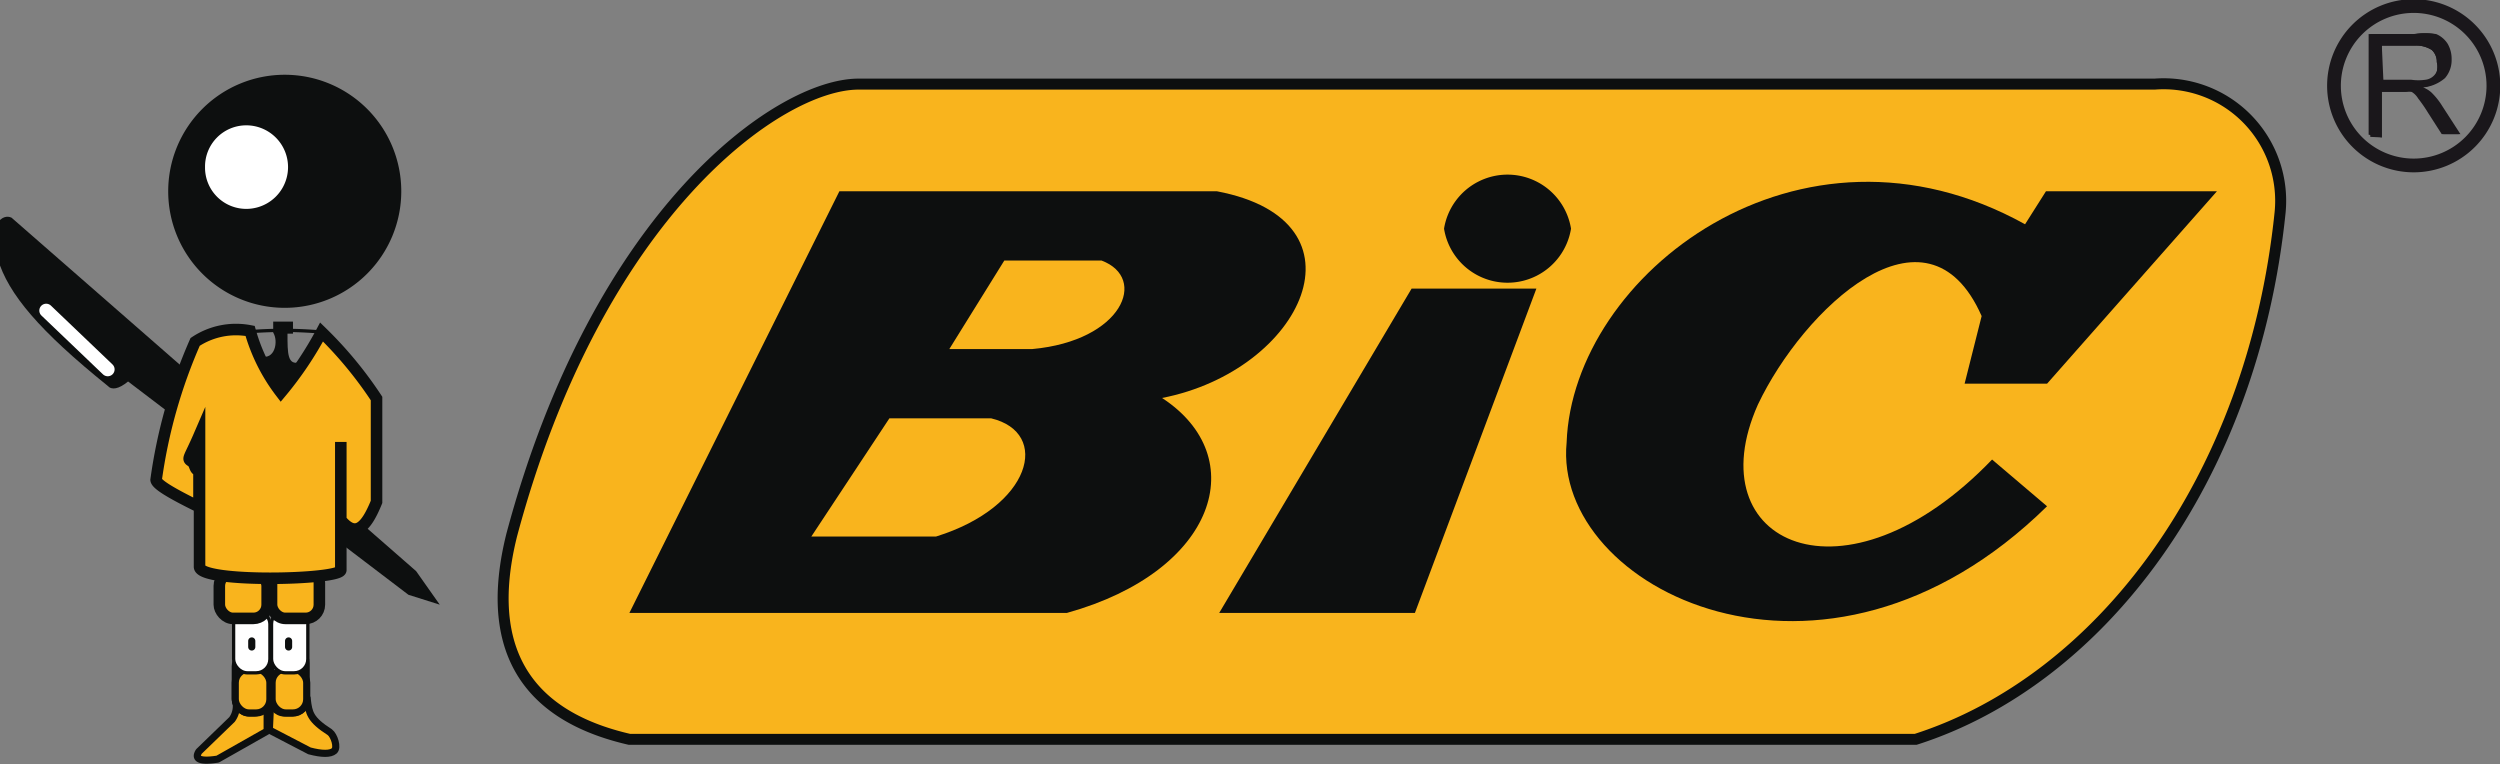 <svg id="Capa_1" data-name="Capa 1" xmlns="http://www.w3.org/2000/svg" viewBox="0 0 45.48 13.9"><rect x="0" y="0" width="45.48" height="13.9" fill="#808080" stroke="none"/><defs><style>.cls-1,.cls-2,.cls-4,.cls-5,.cls-7,.cls-9{fill:#f9b41d;}.cls-1,.cls-11,.cls-13,.cls-2,.cls-3,.cls-4,.cls-5,.cls-6,.cls-7,.cls-9{stroke:#0d0f0f;}.cls-1,.cls-10,.cls-11,.cls-13,.cls-15,.cls-2,.cls-3,.cls-4,.cls-6,.cls-7{stroke-miterlimit:3.86;}.cls-1{stroke-width:0.2px;}.cls-1,.cls-11,.cls-12,.cls-14,.cls-15,.cls-2,.cls-5,.cls-8,.cls-9{fill-rule:evenodd;}.cls-13,.cls-2,.cls-3,.cls-4,.cls-5{stroke-width:0.13px;}.cls-10,.cls-11,.cls-13,.cls-15,.cls-3{fill:none;}.cls-5{stroke-miterlimit:1;}.cls-12,.cls-6{fill:#fff;}.cls-10,.cls-13,.cls-6,.cls-9{stroke-linecap:round;}.cls-11,.cls-6{stroke-width:0.06px;}.cls-7,.cls-9{stroke-width:0.21px;}.cls-8{fill:#0d0f0f;}.cls-9{stroke-miterlimit:7;}.cls-10{stroke:#fff;stroke-width:0.25px;}.cls-14{fill:#1a171b;}.cls-15{stroke:#1a171b;stroke-width:0.25px;}</style></defs><path class="cls-1" d="M21.29,7.31H44.87a2.13,2.13,0,0,1,2.28,2.33c-.5,4.88-3.28,8.52-6.63,9.59H17.12c-1.39-.32-2.77-1.2-2.14-3.72C16.55,9.64,19.84,7.31,21.29,7.31Z" transform="translate(-5.67 -5.78)"/><path class="cls-2" d="M10.57,19.06l.73.38c.23.06.38.06.45,0s0-.28-.08-.34c-.36-.23-.38-.35-.41-.59l-.66-.1Z" transform="translate(-5.67 -5.78)"/><rect class="cls-3" x="4.92" y="11.81" width="0.65" height="1.16" rx="0.25"/><rect class="cls-4" x="4.95" y="12.17" width="0.63" height="0.8" rx="0.25"/><path class="cls-5" d="M10.53,18.68v.4l-.9.51c-.32.05-.43,0-.34-.14l.6-.58a.41.41,0,0,0,.06-.37Z" transform="translate(-5.67 -5.78)"/><rect class="cls-3" x="4.28" y="11.87" width="0.6" height="1.1" rx="0.25"/><rect class="cls-4" x="4.28" y="12.17" width="0.63" height="0.8" rx="0.25"/><rect class="cls-6" x="4.94" y="11.1" width="0.66" height="1.14" rx="0.25"/><rect class="cls-6" x="4.25" y="11.1" width="0.66" height="1.14" rx="0.25"/><rect class="cls-7" x="3.99" y="10.41" width="0.87" height="0.84" rx="0.25"/><rect class="cls-7" x="4.94" y="10.35" width="0.87" height="0.9" rx="0.25"/><path class="cls-8" d="M5.88,9.74l7.36,6.43.43.61-.57-.18L8,12.72c-.17.14-.3.16-.37.08-1.24-1-1.81-1.67-2-2.31S5.72,9.66,5.88,9.74Z" transform="translate(-5.67 -5.78)"/><path class="cls-8" d="M8.73,9.26a2.12,2.12,0,1,1,2.12,2.12A2.12,2.12,0,0,1,8.73,9.26Z" transform="translate(-5.67 -5.78)"/><path class="cls-9" d="M10.78,12.92a6.41,6.41,0,0,0,.74-1.1,7.23,7.23,0,0,1,1,1.21l0,1.88c-.21.52-.4.63-.65.33l0-1.42,0,2.33c0,.18-2.57.24-2.57-.06l0-2.4c-.19.44-.23.43-.15.48s.05.16.14.17V15c-.53-.26-.77-.41-.78-.49A9.44,9.44,0,0,1,9.22,12a1.34,1.34,0,0,1,1-.2A3.31,3.31,0,0,0,10.78,12.92Z" transform="translate(-5.67 -5.78)"/><line class="cls-10" x1="0.84" y1="5.65" x2="1.96" y2="6.72"/><path class="cls-8" d="M10.41,12.26c.26.08.33-.27.23-.43v-.2H11l0,.22-.1,0c0,.36,0,.58.22.52l-.33.52Z" transform="translate(-5.67 -5.78)"/><path class="cls-11" d="M10.14,11.82a7.86,7.86,0,0,1,1.37,0" transform="translate(-5.67 -5.78)"/><path class="cls-12" d="M9.4,8.82a.75.75,0,0,1,.75-.76.76.76,0,1,1,0,1.52A.75.75,0,0,1,9.4,8.82Z" transform="translate(-5.67 -5.78)"/><line class="cls-13" x1="4.58" y1="11.66" x2="4.58" y2="11.77"/><line class="cls-13" x1="5.25" y1="11.66" x2="5.25" y2="11.77"/><path class="cls-8" d="M21.85,13.39l-1.42,2.15H22.7c1.74-.54,2.09-1.89,1-2.15Zm2.09-2.87-1,1.61h1.51c1.64-.15,2.11-1.29,1.26-1.61Zm-3-1.26h6.87c2.84.54,1.56,3.26-1,3.76,1.64,1.07,1,3.15-1.73,3.91H17.12Z" transform="translate(-5.67 -5.78)"/><polygon class="cls-8" points="22.18 11.15 25.68 5.25 27.95 5.25 25.74 11.15 22.18 11.15"/><path class="cls-8" d="M31.94,9.94a1.17,1.17,0,0,1,2.31,0,1.17,1.17,0,0,1-2.31,0Z" transform="translate(-5.67 -5.78)"/><path class="cls-8" d="M42.51,9.86l.38-.6H46l-3.09,3.5H41.41l.31-1.23c-1-2.27-3.25-.12-4.07,1.61-1.13,2.53,1.58,3.79,4.26,1l1,.85c-4.07,4-9,1.49-8.74-1.16C34.28,10.78,38.4,7.58,42.51,9.86Z" transform="translate(-5.67 -5.78)"/><path class="cls-14" d="M48.79,8.27V6.4h.82a1.2,1.2,0,0,1,.38,0,.46.46,0,0,1,.21.18.55.55,0,0,1,.07.28.5.5,0,0,1-.12.34.71.71,0,0,1-.4.17.49.49,0,0,1,.15.09,1.29,1.29,0,0,1,.2.25l.33.51h-.31l-.25-.39a2.73,2.73,0,0,0-.18-.26.34.34,0,0,0-.12-.12.27.27,0,0,0-.11,0H49v.83Zm.24-1h.53a.91.91,0,0,0,.27,0A.26.26,0,0,0,50,7.08.34.34,0,0,0,50,6.91a.29.29,0,0,0-.09-.22.52.52,0,0,0-.31-.08H49Z" transform="translate(-5.67 -5.78)"/><path class="cls-14" d="M49,7.23h.53a.91.91,0,0,0,.27,0A.26.26,0,0,0,50,7.08.34.34,0,0,0,50,6.91a.29.29,0,0,0-.09-.22.52.52,0,0,0-.31-.08H49Zm-.24,1V6.4h.82a1.2,1.2,0,0,1,.38,0,.46.46,0,0,1,.21.18.55.55,0,0,1,.07.28.5.5,0,0,1-.12.34.71.71,0,0,1-.4.17.49.49,0,0,1,.15.09,1.29,1.29,0,0,1,.2.25l.33.51h-.31l-.25-.39a2.73,2.73,0,0,0-.18-.26.34.34,0,0,0-.12-.12.27.27,0,0,0-.11,0H49v.83Z" transform="translate(-5.67 -5.78)"/><path class="cls-15" d="M48.13,7.35a1.45,1.45,0,1,1,1.45,1.44A1.45,1.45,0,0,1,48.13,7.35Z" transform="translate(-5.67 -5.78)"/></svg>